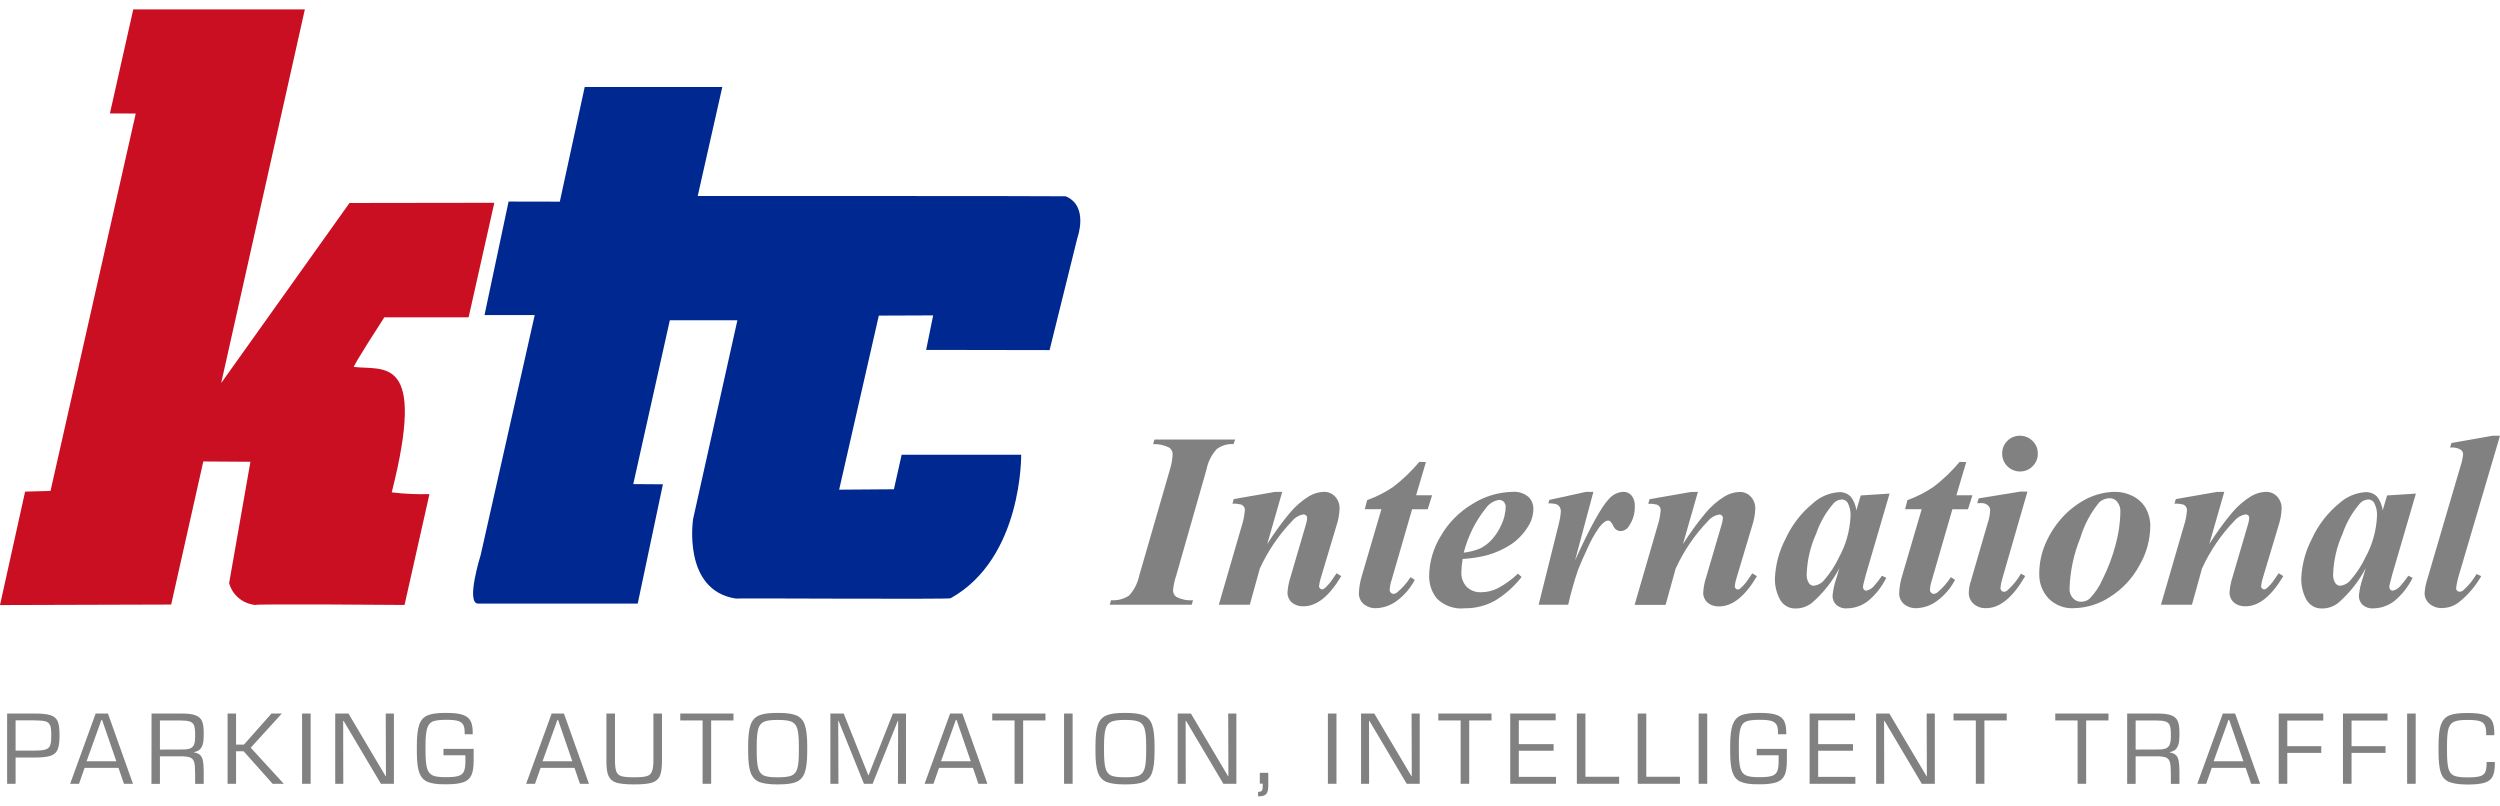 <?xml version="1.0" encoding="utf-8"?>
<!-- Generator: Adobe Illustrator 26.1.0, SVG Export Plug-In . SVG Version: 6.00 Build 0)  -->
<svg version="1.1" id="Layer_1" xmlns="http://www.w3.org/2000/svg" xmlns:xlink="http://www.w3.org/1999/xlink" x="0px" y="0px"
	 viewBox="0 0 242 78" style="enable-background:new 0 0 242 78;" xml:space="preserve">
<style type="text/css">
	.st0{enable-background:new    ;}
	.st1{fill:#818181;}
	.st2{fill:#002891;}
	.st3{fill:#CB0F22;}
</style>
<g id="Group_5" transform="translate(-809 -34)">
	<g class="st0">
		<path class="st1" d="M809.69,103.07h2.67c0.69,0,1.2,0.05,1.52,0.16c0.33,0.1,0.56,0.29,0.69,0.56s0.19,0.7,0.19,1.28v0.25
			c0,0.57-0.07,1-0.2,1.28c-0.13,0.28-0.37,0.47-0.69,0.57c-0.33,0.1-0.82,0.16-1.48,0.16h-1.88v2.54h-0.82V103.07z M812.28,106.66
			c0.51,0,0.87-0.03,1.1-0.1s0.38-0.19,0.46-0.37c0.08-0.18,0.12-0.46,0.12-0.86v-0.29c0-0.4-0.04-0.69-0.12-0.86
			c-0.08-0.17-0.23-0.3-0.46-0.36s-0.6-0.09-1.11-0.09h-1.76v2.93H812.28z"/>
		<path class="st1" d="M815.79,109.87l2.47-6.8h1.19l2.42,6.8h-0.87l-0.53-1.54h-3.28l-0.54,1.54H815.79z M817.38,107.69h2.88
			l-1.38-4.01h-0.06L817.38,107.69z"/>
		<path class="st1" d="M823.67,103.07h2.9c0.6,0,1.05,0.05,1.35,0.17c0.3,0.11,0.51,0.29,0.63,0.55s0.17,0.65,0.17,1.16v0.23
			c0,0.37-0.03,0.66-0.1,0.89c-0.07,0.22-0.17,0.39-0.3,0.5c-0.14,0.11-0.32,0.19-0.55,0.24v0.02c0.26,0.05,0.46,0.13,0.59,0.25
			c0.13,0.12,0.23,0.29,0.28,0.54c0.05,0.25,0.08,0.59,0.08,1.04v1.22h-0.83v-0.92c0-0.55-0.03-0.95-0.09-1.17
			c-0.06-0.23-0.19-0.38-0.38-0.46s-0.52-0.12-0.98-0.12h-1.96v2.67h-0.82L823.67,103.07L823.67,103.07z M826.72,106.55
			c0.31,0,0.54-0.04,0.71-0.11c0.17-0.08,0.29-0.2,0.36-0.38c0.07-0.18,0.1-0.43,0.1-0.75v-0.25c0-0.39-0.04-0.67-0.11-0.85
			c-0.07-0.18-0.21-0.3-0.42-0.37c-0.21-0.07-0.53-0.1-0.97-0.1h-1.91v2.82L826.72,106.55L826.72,106.55L826.72,106.55z"/>
		<path class="st1" d="M831.03,109.87v-6.8h0.82v3.01h0.76l2.67-3.01h1l-3.01,3.31l3.2,3.49h-1.08l-2.81-3.15h-0.73v3.15
			C831.85,109.87,831.03,109.87,831.03,109.87z"/>
		<path class="st1" d="M838.24,109.87v-6.8h0.83v6.8H838.24z"/>
		<path class="st1" d="M841.45,109.87v-6.8h1.28l3.6,6.07h0.03l-0.02-6.07h0.79v6.8h-1.26l-3.61-6.09h-0.04l0.01,6.09
			C842.23,109.87,841.45,109.87,841.45,109.87z"/>
		<path class="st1" d="M850.36,109.67c-0.38-0.17-0.64-0.48-0.79-0.92c-0.15-0.44-0.22-1.11-0.22-2v-0.58c0-0.9,0.08-1.57,0.23-2.01
			s0.42-0.75,0.8-0.91c0.38-0.16,0.94-0.24,1.68-0.24h0.18c0.67,0,1.19,0.06,1.54,0.18c0.36,0.12,0.61,0.31,0.76,0.58
			c0.15,0.27,0.22,0.65,0.22,1.15v0.16h-0.78v-0.14c0-0.35-0.04-0.61-0.14-0.78c-0.09-0.17-0.26-0.29-0.5-0.37s-0.61-0.11-1.09-0.11
			h-0.15c-0.57,0-0.98,0.06-1.23,0.17c-0.25,0.11-0.43,0.34-0.53,0.68c-0.1,0.34-0.15,0.89-0.15,1.65v0.57
			c0,0.74,0.05,1.28,0.15,1.62c0.1,0.34,0.28,0.57,0.54,0.69c0.26,0.12,0.67,0.17,1.22,0.17h0.15c0.51,0,0.88-0.04,1.13-0.12
			c0.25-0.08,0.42-0.22,0.52-0.42c0.1-0.21,0.15-0.53,0.15-0.97v-0.61h-2.12v-0.62h2.92v1.14c0,0.62-0.07,1.09-0.22,1.41
			c-0.15,0.32-0.4,0.55-0.77,0.68s-0.9,0.2-1.6,0.2h-0.18C851.31,109.93,850.74,109.84,850.36,109.67z"/>
		<path class="st1" d="M859.93,109.87l2.47-6.8h1.19l2.42,6.8h-0.87l-0.53-1.54h-3.28l-0.54,1.54H859.93z M861.52,107.69h2.88
			l-1.38-4.01h-0.06L861.52,107.69z"/>
		<path class="st1" d="M868.66,109.76c-0.36-0.11-0.6-0.33-0.75-0.64c-0.15-0.31-0.21-0.8-0.21-1.46v-4.59h0.83v4.52
			c0,0.5,0.04,0.86,0.13,1.09c0.09,0.23,0.25,0.38,0.49,0.45c0.24,0.07,0.61,0.11,1.13,0.11h0.19c0.52,0,0.9-0.04,1.14-0.11
			s0.41-0.22,0.5-0.45c0.09-0.23,0.14-0.59,0.14-1.09v-4.52h0.83v4.59c0,0.66-0.07,1.15-0.21,1.46s-0.4,0.53-0.75,0.64
			c-0.35,0.11-0.91,0.17-1.66,0.17h-0.15C869.57,109.93,869.02,109.87,868.66,109.76z"/>
		<path class="st1" d="M877.01,109.87v-6.13h-2.16v-0.67H880v0.67h-2.16v6.13H877.01z"/>
		<path class="st1" d="M882.46,109.68c-0.38-0.17-0.65-0.47-0.81-0.92c-0.15-0.44-0.23-1.11-0.23-2v-0.58c0-0.89,0.08-1.56,0.23-2
			c0.15-0.44,0.42-0.75,0.81-0.92c0.38-0.17,0.96-0.25,1.73-0.25h0.19c0.77,0,1.35,0.08,1.73,0.25c0.38,0.17,0.65,0.47,0.8,0.92
			c0.15,0.45,0.23,1.11,0.23,2v0.58c0,0.89-0.08,1.56-0.23,2s-0.42,0.75-0.8,0.92c-0.38,0.17-0.96,0.25-1.73,0.25h-0.19
			C883.43,109.93,882.85,109.84,882.46,109.68z M884.39,109.24c0.57,0,0.99-0.06,1.25-0.17c0.26-0.12,0.44-0.34,0.54-0.68
			c0.1-0.34,0.15-0.88,0.15-1.63v-0.57c0-0.75-0.05-1.3-0.15-1.64c-0.1-0.34-0.28-0.57-0.54-0.68c-0.26-0.12-0.68-0.18-1.25-0.18
			h-0.18c-0.58,0-1,0.06-1.27,0.18c-0.26,0.12-0.44,0.34-0.54,0.68s-0.15,0.89-0.15,1.64v0.57c0,0.75,0.05,1.3,0.15,1.63
			c0.1,0.34,0.28,0.56,0.54,0.68c0.26,0.12,0.69,0.17,1.27,0.17H884.39z"/>
		<path class="st1" d="M889.38,109.87v-6.8h1.29l2.38,5.97h0.03l2.35-5.97h1.27v6.8h-0.78l0.02-6.1h-0.03l-2.44,6.1h-0.84l-2.46-6.1
			h-0.03l0.02,6.1H889.38z"/>
		<path class="st1" d="M898.5,109.87l2.47-6.8h1.19l2.42,6.8h-0.87l-0.53-1.54h-3.28l-0.54,1.54H898.5z M900.09,107.69h2.88
			l-1.38-4.01h-0.06L900.09,107.69z"/>
		<path class="st1" d="M907.21,109.87v-6.13h-2.16v-0.67h5.15v0.67h-2.16v6.13H907.21z"/>
		<path class="st1" d="M912,109.87v-6.8h0.83v6.8H912z"/>
		<path class="st1" d="M916.08,109.68c-0.38-0.17-0.65-0.47-0.81-0.92c-0.15-0.44-0.23-1.11-0.23-2v-0.58c0-0.89,0.08-1.56,0.23-2
			c0.15-0.44,0.42-0.75,0.81-0.92c0.38-0.17,0.96-0.25,1.73-0.25H918c0.77,0,1.35,0.08,1.73,0.25c0.38,0.17,0.65,0.47,0.8,0.92
			c0.15,0.45,0.23,1.11,0.23,2v0.58c0,0.89-0.08,1.56-0.23,2s-0.42,0.75-0.8,0.92c-0.38,0.17-0.96,0.25-1.73,0.25h-0.19
			C917.05,109.93,916.47,109.84,916.08,109.68z M918.01,109.24c0.57,0,0.99-0.06,1.25-0.17c0.26-0.12,0.44-0.34,0.54-0.68
			c0.1-0.34,0.15-0.88,0.15-1.63v-0.57c0-0.75-0.05-1.3-0.15-1.64c-0.1-0.34-0.28-0.57-0.54-0.68c-0.26-0.12-0.68-0.18-1.25-0.18
			h-0.18c-0.58,0-1,0.06-1.27,0.18c-0.26,0.12-0.44,0.34-0.54,0.68s-0.15,0.89-0.15,1.64v0.57c0,0.75,0.05,1.3,0.15,1.63
			c0.1,0.34,0.28,0.56,0.54,0.68c0.26,0.12,0.69,0.17,1.27,0.17H918.01z"/>
		<path class="st1" d="M923,109.87v-6.8h1.28l3.6,6.07h0.03l-0.02-6.07h0.79v6.8h-1.26l-3.61-6.09h-0.04l0.01,6.09
			C923.78,109.87,923,109.87,923,109.87z"/>
		<path class="st1" d="M930.79,110.65c0.12,0,0.21-0.01,0.27-0.04c0.06-0.03,0.11-0.08,0.13-0.16c0.03-0.07,0.04-0.18,0.04-0.32
			v-0.27h-0.28v-1.05h0.82v1.26c0,0.27-0.03,0.47-0.1,0.62c-0.06,0.15-0.16,0.25-0.3,0.31s-0.34,0.09-0.59,0.09v-0.44
			C930.78,110.65,930.79,110.65,930.79,110.65z"/>
		<path class="st1" d="M937.54,109.87v-6.8h0.83v6.8H937.54z"/>
		<path class="st1" d="M940.75,109.87v-6.8h1.28l3.6,6.07h0.03l-0.02-6.07h0.79v6.8h-1.26l-3.61-6.09h-0.04l0.01,6.09
			C941.53,109.87,940.75,109.87,940.75,109.87z"/>
		<path class="st1" d="M950.39,109.87v-6.13h-2.16v-0.67h5.15v0.67h-2.16v6.13H950.39z"/>
		<path class="st1" d="M955.19,109.87v-6.8h4.4v0.66h-3.57v2.3h3.37v0.64h-3.37v2.53h3.6v0.67H955.19z"/>
		<path class="st1" d="M961.64,109.87v-6.8h0.83v6.12h3.26v0.68H961.64z"/>
		<path class="st1" d="M967.53,109.87v-6.8h0.83v6.12h3.26v0.68H967.53z"/>
		<path class="st1" d="M973.43,109.87v-6.8h0.83v6.8H973.43z"/>
		<path class="st1" d="M977.49,109.67c-0.38-0.17-0.64-0.48-0.79-0.92s-0.22-1.11-0.22-2v-0.58c0-0.9,0.08-1.57,0.24-2.01
			c0.16-0.44,0.42-0.75,0.8-0.91c0.38-0.16,0.94-0.24,1.69-0.24h0.18c0.67,0,1.19,0.06,1.54,0.18c0.36,0.12,0.61,0.31,0.76,0.58
			c0.15,0.27,0.22,0.65,0.22,1.15v0.16h-0.8v-0.14c0-0.35-0.04-0.61-0.14-0.78c-0.09-0.17-0.26-0.29-0.5-0.37s-0.61-0.11-1.09-0.11
			h-0.15c-0.57,0-0.98,0.06-1.23,0.17c-0.26,0.11-0.43,0.34-0.53,0.68s-0.15,0.89-0.15,1.65v0.57c0,0.74,0.05,1.28,0.15,1.62
			c0.1,0.34,0.28,0.57,0.54,0.69c0.26,0.12,0.67,0.17,1.22,0.17h0.15c0.51,0,0.88-0.04,1.13-0.12c0.25-0.08,0.42-0.22,0.51-0.42
			c0.1-0.21,0.15-0.53,0.15-0.97v-0.61h-2.12v-0.62h2.92v1.14c0,0.62-0.07,1.09-0.22,1.41c-0.15,0.32-0.4,0.55-0.77,0.68
			c-0.37,0.13-0.9,0.2-1.6,0.2h-0.18C978.44,109.93,977.87,109.84,977.49,109.67z"/>
		<path class="st1" d="M984.17,109.87v-6.8h4.4v0.66H985v2.3h3.37v0.64H985v2.53h3.6v0.67H984.17z"/>
		<path class="st1" d="M990.61,109.87v-6.8h1.28l3.6,6.07h0.03l-0.02-6.07h0.79v6.8h-1.26l-3.61-6.09h-0.04l0.01,6.09
			C991.39,109.87,990.61,109.87,990.61,109.87z"/>
		<path class="st1" d="M1000.26,109.87v-6.13h-2.16v-0.67h5.15v0.67h-2.16v6.13H1000.26z"/>
		<path class="st1" d="M1010.11,109.87v-6.13h-2.16v-0.67h5.15v0.67h-2.16v6.13H1010.11z"/>
		<path class="st1" d="M1014.91,103.07h2.9c0.6,0,1.05,0.05,1.36,0.17c0.3,0.11,0.51,0.29,0.63,0.55s0.17,0.65,0.17,1.16v0.23
			c0,0.37-0.03,0.66-0.1,0.89c-0.07,0.22-0.17,0.39-0.3,0.5c-0.14,0.11-0.32,0.19-0.55,0.24v0.02c0.26,0.05,0.46,0.13,0.59,0.25
			c0.13,0.12,0.23,0.29,0.28,0.54c0.05,0.25,0.08,0.59,0.08,1.04v1.22h-0.83v-0.92c0-0.55-0.03-0.95-0.09-1.17
			c-0.06-0.23-0.19-0.38-0.38-0.46c-0.19-0.08-0.52-0.12-0.98-0.12h-1.96v2.67h-0.82L1014.91,103.07L1014.91,103.07z
			 M1017.96,106.55c0.31,0,0.54-0.04,0.71-0.11c0.17-0.08,0.29-0.2,0.36-0.38c0.07-0.18,0.11-0.43,0.11-0.75v-0.25
			c0-0.39-0.04-0.67-0.11-0.85c-0.07-0.18-0.21-0.3-0.42-0.37c-0.21-0.07-0.53-0.1-0.97-0.1h-1.91v2.82L1017.96,106.55
			L1017.96,106.55L1017.96,106.55z"/>
		<path class="st1" d="M1021.7,109.87l2.47-6.8h1.19l2.42,6.8h-0.87l-0.53-1.54h-3.28l-0.54,1.54H1021.7z M1023.28,107.69h2.88
			l-1.38-4.01h-0.06L1023.28,107.69z"/>
		<path class="st1" d="M1029.58,109.87v-6.8h4.31v0.68h-3.48v2.48h3.29v0.65h-3.29v2.99H1029.58z"/>
		<path class="st1" d="M1035.8,109.87v-6.8h4.31v0.68h-3.48v2.48h3.29v0.65h-3.29v2.99H1035.8z"/>
		<path class="st1" d="M1042.01,109.87v-6.8h0.83v6.8H1042.01z"/>
		<path class="st1" d="M1046.03,109.67c-0.38-0.17-0.63-0.47-0.77-0.91c-0.14-0.44-0.21-1.11-0.21-2.01v-0.57
			c0-0.89,0.07-1.55,0.22-1.99c0.15-0.44,0.41-0.75,0.78-0.92c0.38-0.17,0.95-0.25,1.71-0.25h0.18c0.67,0,1.19,0.06,1.54,0.18
			c0.36,0.12,0.61,0.31,0.75,0.58c0.14,0.27,0.22,0.67,0.22,1.18v0.21h-0.79v-0.16c0-0.37-0.04-0.64-0.14-0.83
			c-0.09-0.18-0.26-0.31-0.5-0.38s-0.61-0.11-1.09-0.11h-0.16c-0.56,0-0.97,0.06-1.23,0.18c-0.26,0.12-0.43,0.34-0.53,0.68
			c-0.1,0.34-0.14,0.89-0.14,1.64v0.56c0,0.76,0.05,1.31,0.14,1.65c0.1,0.34,0.27,0.57,0.53,0.68c0.26,0.11,0.67,0.17,1.25,0.17
			h0.15c0.5,0,0.87-0.04,1.12-0.11c0.24-0.07,0.41-0.2,0.5-0.38c0.09-0.19,0.14-0.47,0.14-0.85v-0.15h0.8v0.22
			c0,0.53-0.08,0.93-0.23,1.21c-0.15,0.28-0.41,0.47-0.77,0.58c-0.36,0.11-0.88,0.17-1.55,0.17h-0.19
			C1046.99,109.93,1046.41,109.84,1046.03,109.67z"/>
	</g>
	<g id="Group_3171" transform="translate(809 34)">
		<g id="Group_2793" transform="translate(0 0)">
			<g id="Path_1">
				<path class="st2" d="M49.23,19.51l4.96,0.01L56.6,8.42h13.32l-2.38,10.55c0,0,35.42,0,35.62,0.03c2.27,0.95,1.13,4.03,1.13,4.03
					l-2.69,10.86l-11.95-0.02l0.68-3.34l-5.26,0.02L81.23,47.4l5.3-0.04l0.75-3.34h11.57c0,0,0.15,10-6.83,13.89
					c0.02,0.12-20.7-0.02-20.8,0.03c-5.19-0.8-4.13-7.69-4.13-7.69l4.29-19.25h-6.54L61.3,46.86l2.87,0.02l-2.44,11.55H46.29
					c-1.24,0,0.24-4.71,0.24-4.71l5.23-23.22H46.9L49.23,19.51z"/>
			</g>
			<g id="Path_2">
				<path class="st3" d="M10.64,10.98L12.9,0.91h16.61l-8.1,36.17l12.42-17.43l14.02-0.02l-2.49,11.09H37.2c0,0-3.19,4.92-2.93,4.8
					c2.89,0.35,7.04-1.22,3.65,12.14c1.21,0.15,2.43,0.2,3.65,0.17l-2.41,10.73c0,0-14.49-0.12-14.44,0
					c-1.23-0.12-2.23-0.96-2.54-2.12l2.06-11.74l-4.56-0.03l-3.11,13.85L0,58.57l2.43-10.98l2.46-0.07l8.25-36.53L10.64,10.98z"/>
			</g>
			<g id="Path_3">
				<path class="st1" d="M111.62,42.99l0.13-0.44h7.81l-0.16,0.44c-0.58-0.04-1.15,0.13-1.62,0.48c-0.5,0.55-0.85,1.24-0.99,1.97
					l-2.92,10.23c-0.16,0.47-0.27,0.96-0.32,1.45c-0.01,0.26,0.11,0.51,0.32,0.66c0.5,0.25,1.05,0.37,1.61,0.32l-0.12,0.44h-7.94
					l0.13-0.44c0.62,0.05,1.23-0.11,1.74-0.45c0.51-0.55,0.85-1.24,1-1.98l2.96-10.23c0.15-0.47,0.23-0.95,0.26-1.44
					c0.01-0.27-0.11-0.52-0.33-0.67C112.71,43.09,112.17,42.97,111.62,42.99"/>
			</g>
			<g id="Path_4">
				<path class="st1" d="M124.12,47.61l-1.45,5.05c0.67-1.06,1.4-2.07,2.2-3.03c0.53-0.63,1.15-1.17,1.85-1.6
					c0.44-0.26,0.94-0.41,1.46-0.42c0.4,0,0.78,0.16,1.05,0.45c0.3,0.32,0.46,0.75,0.44,1.19c-0.02,0.54-0.12,1.08-0.29,1.6
					l-1.51,5.04c-0.09,0.28-0.16,0.57-0.19,0.86c0,0.08,0.04,0.16,0.1,0.21c0.05,0.05,0.11,0.09,0.18,0.1c0.09,0,0.18-0.04,0.25-0.1
					c0.32-0.28,0.6-0.61,0.83-0.97c0.07-0.11,0.18-0.27,0.34-0.5l0.45,0.28c-1.15,1.94-2.37,2.92-3.65,2.92
					c-0.42,0.02-0.82-0.11-1.14-0.38c-0.27-0.24-0.42-0.59-0.41-0.95c0.03-0.5,0.13-0.99,0.28-1.47l1.48-5.04
					c0.08-0.24,0.13-0.48,0.14-0.73c0-0.09-0.04-0.17-0.1-0.23c-0.07-0.06-0.16-0.1-0.25-0.1c-0.42,0.07-0.81,0.29-1.08,0.62
					c-1.3,1.35-2.37,2.92-3.15,4.63l-0.97,3.5h-3l2.2-7.57c0.17-0.51,0.28-1.04,0.32-1.58c0.02-0.26-0.15-0.49-0.4-0.56
					c-0.26-0.06-0.53-0.09-0.8-0.07l0.13-0.45l3.97-0.69L124.12,47.61z"/>
			</g>
			<g id="Path_5">
				<path class="st1" d="M138.03,44.73l-0.95,3.21h1.55l-0.43,1.36h-1.51l-1.98,6.84c-0.11,0.31-0.17,0.64-0.19,0.97
					c0,0.1,0.04,0.19,0.11,0.26c0.06,0.07,0.15,0.11,0.24,0.12c0.15-0.01,0.3-0.07,0.41-0.18c0.49-0.41,0.91-0.9,1.26-1.44
					l0.41,0.26c-0.43,0.82-1.04,1.53-1.79,2.07c-0.56,0.41-1.23,0.64-1.92,0.67c-0.45,0.03-0.9-0.12-1.25-0.41
					c-0.29-0.26-0.46-0.64-0.45-1.04c0.02-0.6,0.13-1.19,0.31-1.76l1.87-6.37h-1.61l0.23-0.88c0.9-0.32,1.76-0.76,2.55-1.3
					c0.92-0.71,1.75-1.51,2.5-2.4L138.03,44.73z"/>
			</g>
			<g id="Path_6">
				<path class="st1" d="M141.58,54.12c-0.07,0.42-0.11,0.84-0.12,1.26c-0.03,0.52,0.16,1.04,0.51,1.42
					c0.37,0.36,0.87,0.55,1.38,0.53c0.58,0,1.15-0.14,1.66-0.4c0.7-0.38,1.35-0.85,1.93-1.4l0.35,0.32
					c-0.73,0.94-1.62,1.73-2.64,2.33c-0.87,0.47-1.85,0.71-2.83,0.7c-1.01,0.12-2.01-0.23-2.73-0.94c-0.5-0.62-0.76-1.39-0.75-2.19
					c0.02-1.37,0.41-2.7,1.13-3.87c0.74-1.28,1.8-2.35,3.07-3.1c1.16-0.74,2.51-1.14,3.89-1.17c0.54-0.04,1.08,0.13,1.5,0.47
					c0.33,0.3,0.51,0.74,0.5,1.19c-0.01,0.6-0.18,1.18-0.5,1.68c-0.43,0.71-1.02,1.32-1.71,1.78c-0.72,0.46-1.5,0.81-2.33,1.03
					c-0.75,0.19-1.52,0.3-2.3,0.35 M141.67,53.5c0.55-0.06,1.1-0.2,1.61-0.41c0.42-0.21,0.8-0.5,1.12-0.85
					c0.4-0.44,0.72-0.94,0.95-1.48c0.25-0.52,0.38-1.09,0.4-1.67c0.01-0.19-0.06-0.37-0.18-0.51c-0.12-0.13-0.29-0.19-0.46-0.19
					c-0.51,0.08-0.97,0.36-1.27,0.79c-1.02,1.27-1.75,2.74-2.15,4.32"/>
			</g>
			<g id="Path_7">
				<path class="st1" d="M154.24,47.61l-1.77,6.62c1.47-3.23,2.57-5.22,3.3-5.96c0.35-0.4,0.85-0.64,1.38-0.66
					c0.3-0.01,0.6,0.13,0.79,0.36c0.22,0.29,0.33,0.65,0.31,1.02c0.02,0.68-0.17,1.35-0.56,1.92c-0.16,0.29-0.45,0.47-0.77,0.5
					c-0.31,0.01-0.59-0.16-0.72-0.44c-0.08-0.19-0.2-0.36-0.33-0.51c-0.06-0.05-0.13-0.07-0.2-0.07c-0.09,0-0.17,0.03-0.25,0.07
					c-0.27,0.18-0.5,0.41-0.68,0.68c-0.4,0.58-0.74,1.19-1.03,1.84c-0.4,0.86-0.72,1.58-0.95,2.17c-0.38,1.11-0.7,2.24-0.96,3.39
					h-2.86l1.95-7.82c0.1-0.38,0.17-0.77,0.2-1.16c0.01-0.17-0.03-0.34-0.11-0.48c-0.07-0.12-0.18-0.21-0.3-0.26
					c-0.26-0.08-0.53-0.1-0.8-0.09l0.1-0.34l3.56-0.78L154.24,47.61z"/>
			</g>
			<g id="Path_8">
				<path class="st1" d="M164.36,47.61l-1.45,5.06c0.67-1.06,1.4-2.07,2.2-3.03c0.53-0.63,1.15-1.17,1.85-1.6
					c0.44-0.26,0.94-0.41,1.46-0.42c0.4,0,0.78,0.16,1.05,0.45c0.3,0.32,0.46,0.75,0.44,1.19c-0.02,0.54-0.12,1.08-0.29,1.6
					l-1.51,5.04c-0.09,0.28-0.16,0.57-0.19,0.86c0,0.08,0.04,0.16,0.1,0.21c0.05,0.05,0.11,0.09,0.18,0.1c0.09,0,0.18-0.04,0.25-0.1
					c0.32-0.28,0.6-0.61,0.83-0.97c0.07-0.11,0.18-0.27,0.34-0.5l0.45,0.28c-1.15,1.94-2.37,2.92-3.65,2.92
					c-0.42,0.02-0.82-0.11-1.14-0.38c-0.27-0.24-0.42-0.59-0.41-0.95c0.03-0.5,0.12-0.99,0.28-1.47l1.48-5.04
					c0.08-0.24,0.13-0.48,0.15-0.73c0-0.09-0.04-0.17-0.1-0.23c-0.07-0.06-0.16-0.1-0.25-0.1c-0.42,0.07-0.81,0.29-1.08,0.62
					c-1.31,1.35-2.37,2.92-3.15,4.63l-0.97,3.5h-3l2.2-7.57c0.17-0.51,0.28-1.04,0.32-1.58c0.02-0.26-0.15-0.49-0.4-0.56
					c-0.26-0.06-0.53-0.09-0.8-0.07l0.13-0.45l3.97-0.69L164.36,47.61z"/>
			</g>
			<g id="Path_9">
				<path class="st1" d="M182.91,47.78l-2.29,7.83l-0.25,0.97c-0.02,0.08-0.03,0.17-0.03,0.25c0,0.09,0.03,0.18,0.1,0.25
					c0.05,0.06,0.12,0.09,0.2,0.1c0.26-0.05,0.5-0.18,0.69-0.37c0.31-0.34,0.59-0.71,0.85-1.08l0.41,0.21
					c-0.43,0.87-1.03,1.63-1.78,2.25c-0.59,0.45-1.31,0.7-2.05,0.7c-0.37,0.03-0.74-0.1-1.02-0.35c-0.23-0.23-0.36-0.55-0.35-0.88
					c0.06-0.58,0.18-1.16,0.38-1.71l0.28-0.95c-0.66,1.26-1.55,2.39-2.62,3.33c-0.44,0.36-1,0.57-1.57,0.57
					c-0.65,0.04-1.27-0.31-1.57-0.89c-0.33-0.62-0.49-1.31-0.48-2.01c0.06-1.33,0.4-2.64,1.02-3.82c0.61-1.34,1.52-2.53,2.66-3.46
					c0.7-0.64,1.6-1.02,2.55-1.08c0.39-0.02,0.77,0.12,1.06,0.38c0.33,0.39,0.54,0.88,0.59,1.39l0.43-1.45L182.91,47.78z
					 M179.13,50.02c0.04-0.48-0.06-0.96-0.29-1.38c-0.13-0.19-0.34-0.3-0.57-0.29c-0.29,0.02-0.56,0.14-0.76,0.35
					c-0.76,0.87-1.34,1.88-1.71,2.97c-0.55,1.22-0.86,2.53-0.91,3.86c-0.03,0.31,0.04,0.63,0.2,0.9c0.1,0.16,0.27,0.26,0.45,0.27
					c0.43-0.04,0.82-0.25,1.08-0.6c0.56-0.65,1.03-1.37,1.39-2.14C178.68,52.75,179.06,51.4,179.13,50.02"/>
			</g>
			<g id="Path_10">
				<path class="st1" d="M190.33,44.73l-0.95,3.21h1.55l-0.43,1.36h-1.51l-1.98,6.84c-0.11,0.31-0.17,0.64-0.19,0.97
					c0,0.1,0.04,0.19,0.11,0.26c0.06,0.07,0.15,0.11,0.24,0.12c0.15-0.01,0.3-0.07,0.41-0.18c0.49-0.41,0.91-0.9,1.26-1.44
					l0.41,0.26c-0.43,0.82-1.04,1.53-1.79,2.07c-0.56,0.41-1.23,0.64-1.92,0.67c-0.45,0.03-0.9-0.12-1.25-0.41
					c-0.29-0.26-0.46-0.64-0.45-1.04c0.02-0.6,0.13-1.19,0.31-1.76l1.87-6.37h-1.61l0.23-0.88c0.9-0.32,1.76-0.76,2.55-1.3
					c0.92-0.71,1.76-1.51,2.5-2.4L190.33,44.73z"/>
			</g>
			<g id="Path_11">
				<path class="st1" d="M196.25,47.61l-2.42,8.38c-0.1,0.31-0.16,0.63-0.19,0.95c0,0.09,0.04,0.17,0.1,0.23
					c0.05,0.07,0.13,0.11,0.22,0.12c0.15,0,0.29-0.07,0.4-0.18c0.5-0.46,0.93-0.99,1.27-1.58l0.41,0.23
					c-1.19,2.07-2.46,3.11-3.79,3.11c-0.45,0.02-0.88-0.13-1.22-0.43c-0.3-0.28-0.47-0.68-0.45-1.09c0.01-0.38,0.08-0.75,0.2-1.11
					l1.64-5.64c0.13-0.39,0.21-0.8,0.23-1.22c0-0.18-0.09-0.35-0.23-0.47c-0.17-0.14-0.39-0.22-0.61-0.21
					c-0.13,0-0.27,0.01-0.42,0.01l0.15-0.47l4-0.65h0.71L196.25,47.61L196.25,47.61z M195.52,42.18c0.47-0.01,0.91,0.18,1.24,0.51
					c0.33,0.32,0.51,0.77,0.5,1.23c0.01,0.46-0.18,0.9-0.51,1.22c-0.32,0.33-0.77,0.51-1.23,0.5c-0.95-0.01-1.72-0.78-1.71-1.73
					c-0.01-0.46,0.17-0.91,0.5-1.23C194.63,42.35,195.07,42.17,195.52,42.18"/>
			</g>
			<g id="Path_12">
				<path class="st1" d="M204.75,47.61c0.61,0,1.21,0.15,1.74,0.43c0.52,0.27,0.95,0.68,1.24,1.19c0.28,0.52,0.43,1.11,0.42,1.7
					c-0.02,1.34-0.38,2.66-1.06,3.81c-0.66,1.23-1.63,2.27-2.81,3.02c-1.04,0.7-2.26,1.08-3.51,1.11c-0.93,0.06-1.84-0.29-2.49-0.96
					c-0.58-0.64-0.9-1.47-0.88-2.34c-0.01-1.06,0.22-2.11,0.66-3.08c0.41-0.92,0.97-1.76,1.66-2.5c0.67-0.71,1.45-1.29,2.31-1.73
					C202.87,47.85,203.8,47.62,204.75,47.61 M204.27,48.23c-0.38-0.01-0.75,0.12-1.04,0.37c-0.85,1.02-1.48,2.21-1.86,3.48
					c-0.64,1.57-0.99,3.24-1.04,4.93c-0.01,0.33,0.11,0.65,0.33,0.89c0.2,0.22,0.48,0.35,0.78,0.35c0.29,0,0.58-0.09,0.81-0.28
					c0.54-0.55,0.97-1.19,1.28-1.9c0.52-1.04,0.94-2.14,1.24-3.26c0.3-1.07,0.47-2.17,0.48-3.28c0.02-0.34-0.08-0.68-0.3-0.95
					C204.78,48.36,204.53,48.24,204.27,48.23"/>
			</g>
			<g id="Path_13">
				<path class="st1" d="M215.31,47.61l-1.45,5.05c0.67-1.06,1.4-2.07,2.2-3.03c0.53-0.63,1.15-1.17,1.85-1.6
					c0.44-0.26,0.94-0.41,1.46-0.42c0.4,0,0.78,0.16,1.05,0.45c0.3,0.32,0.46,0.75,0.44,1.19c-0.02,0.54-0.12,1.08-0.29,1.6
					l-1.51,5.04c-0.09,0.28-0.16,0.57-0.19,0.86c0,0.08,0.04,0.16,0.1,0.21c0.05,0.05,0.11,0.09,0.18,0.1c0.09,0,0.18-0.04,0.25-0.1
					c0.32-0.28,0.6-0.61,0.83-0.97c0.07-0.11,0.18-0.27,0.34-0.5l0.45,0.28c-1.15,1.94-2.37,2.92-3.65,2.92
					c-0.42,0.02-0.82-0.11-1.14-0.38c-0.27-0.24-0.42-0.59-0.41-0.95c0.03-0.5,0.12-0.99,0.28-1.47l1.48-5.04
					c0.08-0.24,0.13-0.48,0.15-0.73c0-0.09-0.04-0.17-0.1-0.23c-0.07-0.06-0.16-0.1-0.25-0.1c-0.42,0.07-0.81,0.29-1.08,0.62
					c-1.31,1.35-2.37,2.92-3.15,4.63l-0.97,3.5h-3l2.2-7.57c0.17-0.51,0.28-1.04,0.32-1.58c0-0.12-0.03-0.24-0.1-0.35
					c-0.08-0.1-0.18-0.18-0.31-0.21c-0.26-0.06-0.53-0.09-0.8-0.07l0.13-0.45l3.97-0.69L215.31,47.61z"/>
			</g>
			<g id="Path_14">
				<path class="st1" d="M233.86,47.78l-2.29,7.83l-0.25,0.97c-0.02,0.08-0.03,0.17-0.03,0.25c0,0.09,0.03,0.18,0.1,0.25
					c0.05,0.06,0.12,0.09,0.2,0.1c0.26-0.05,0.5-0.18,0.69-0.37c0.31-0.34,0.59-0.71,0.85-1.08l0.41,0.21
					c-0.43,0.87-1.03,1.63-1.78,2.25c-0.59,0.45-1.31,0.7-2.05,0.7c-0.37,0.03-0.74-0.1-1.02-0.35c-0.23-0.23-0.36-0.55-0.35-0.88
					c0.06-0.58,0.18-1.16,0.38-1.71l0.28-0.95c-0.66,1.26-1.55,2.39-2.62,3.33c-0.44,0.36-1,0.57-1.57,0.57
					c-0.65,0.04-1.27-0.31-1.57-0.89c-0.33-0.62-0.49-1.31-0.48-2.01c0.06-1.33,0.4-2.64,1.02-3.82c0.61-1.34,1.52-2.53,2.66-3.46
					c0.7-0.64,1.6-1.02,2.55-1.08c0.39-0.02,0.77,0.12,1.06,0.38c0.33,0.39,0.54,0.88,0.59,1.39l0.43-1.45L233.86,47.78z
					 M230.09,50.02c0.04-0.48-0.06-0.96-0.29-1.38c-0.13-0.19-0.34-0.3-0.57-0.29c-0.29,0.02-0.56,0.14-0.76,0.35
					c-0.76,0.87-1.34,1.88-1.71,2.97c-0.55,1.22-0.86,2.53-0.91,3.86c-0.03,0.31,0.04,0.63,0.2,0.9c0.1,0.16,0.27,0.26,0.45,0.27
					c0.43-0.04,0.82-0.25,1.08-0.6c0.56-0.65,1.03-1.37,1.39-2.14C229.64,52.75,230.02,51.4,230.09,50.02"/>
			</g>
			<g id="Path_15">
				<path class="st1" d="M242,42.18l-3.91,13.27c-0.16,0.48-0.27,0.98-0.34,1.48c0,0.09,0.03,0.18,0.1,0.25
					c0.06,0.06,0.14,0.1,0.22,0.1c0.15,0,0.29-0.06,0.4-0.16c0.5-0.45,0.92-0.97,1.26-1.55l0.45,0.2c-0.56,0.99-1.31,1.86-2.2,2.56
					c-0.46,0.34-1.01,0.52-1.58,0.53c-0.45,0.02-0.9-0.13-1.24-0.43c-0.29-0.25-0.46-0.62-0.46-1.01c0.03-0.48,0.13-0.95,0.28-1.41
					l3.19-10.86c0.13-0.38,0.22-0.78,0.26-1.18c0-0.18-0.09-0.35-0.25-0.45c-0.31-0.17-0.66-0.24-1.01-0.19l0.13-0.45l3.97-0.7H242z
					"/>
			</g>
		</g>
	</g>
</g>
</svg>
